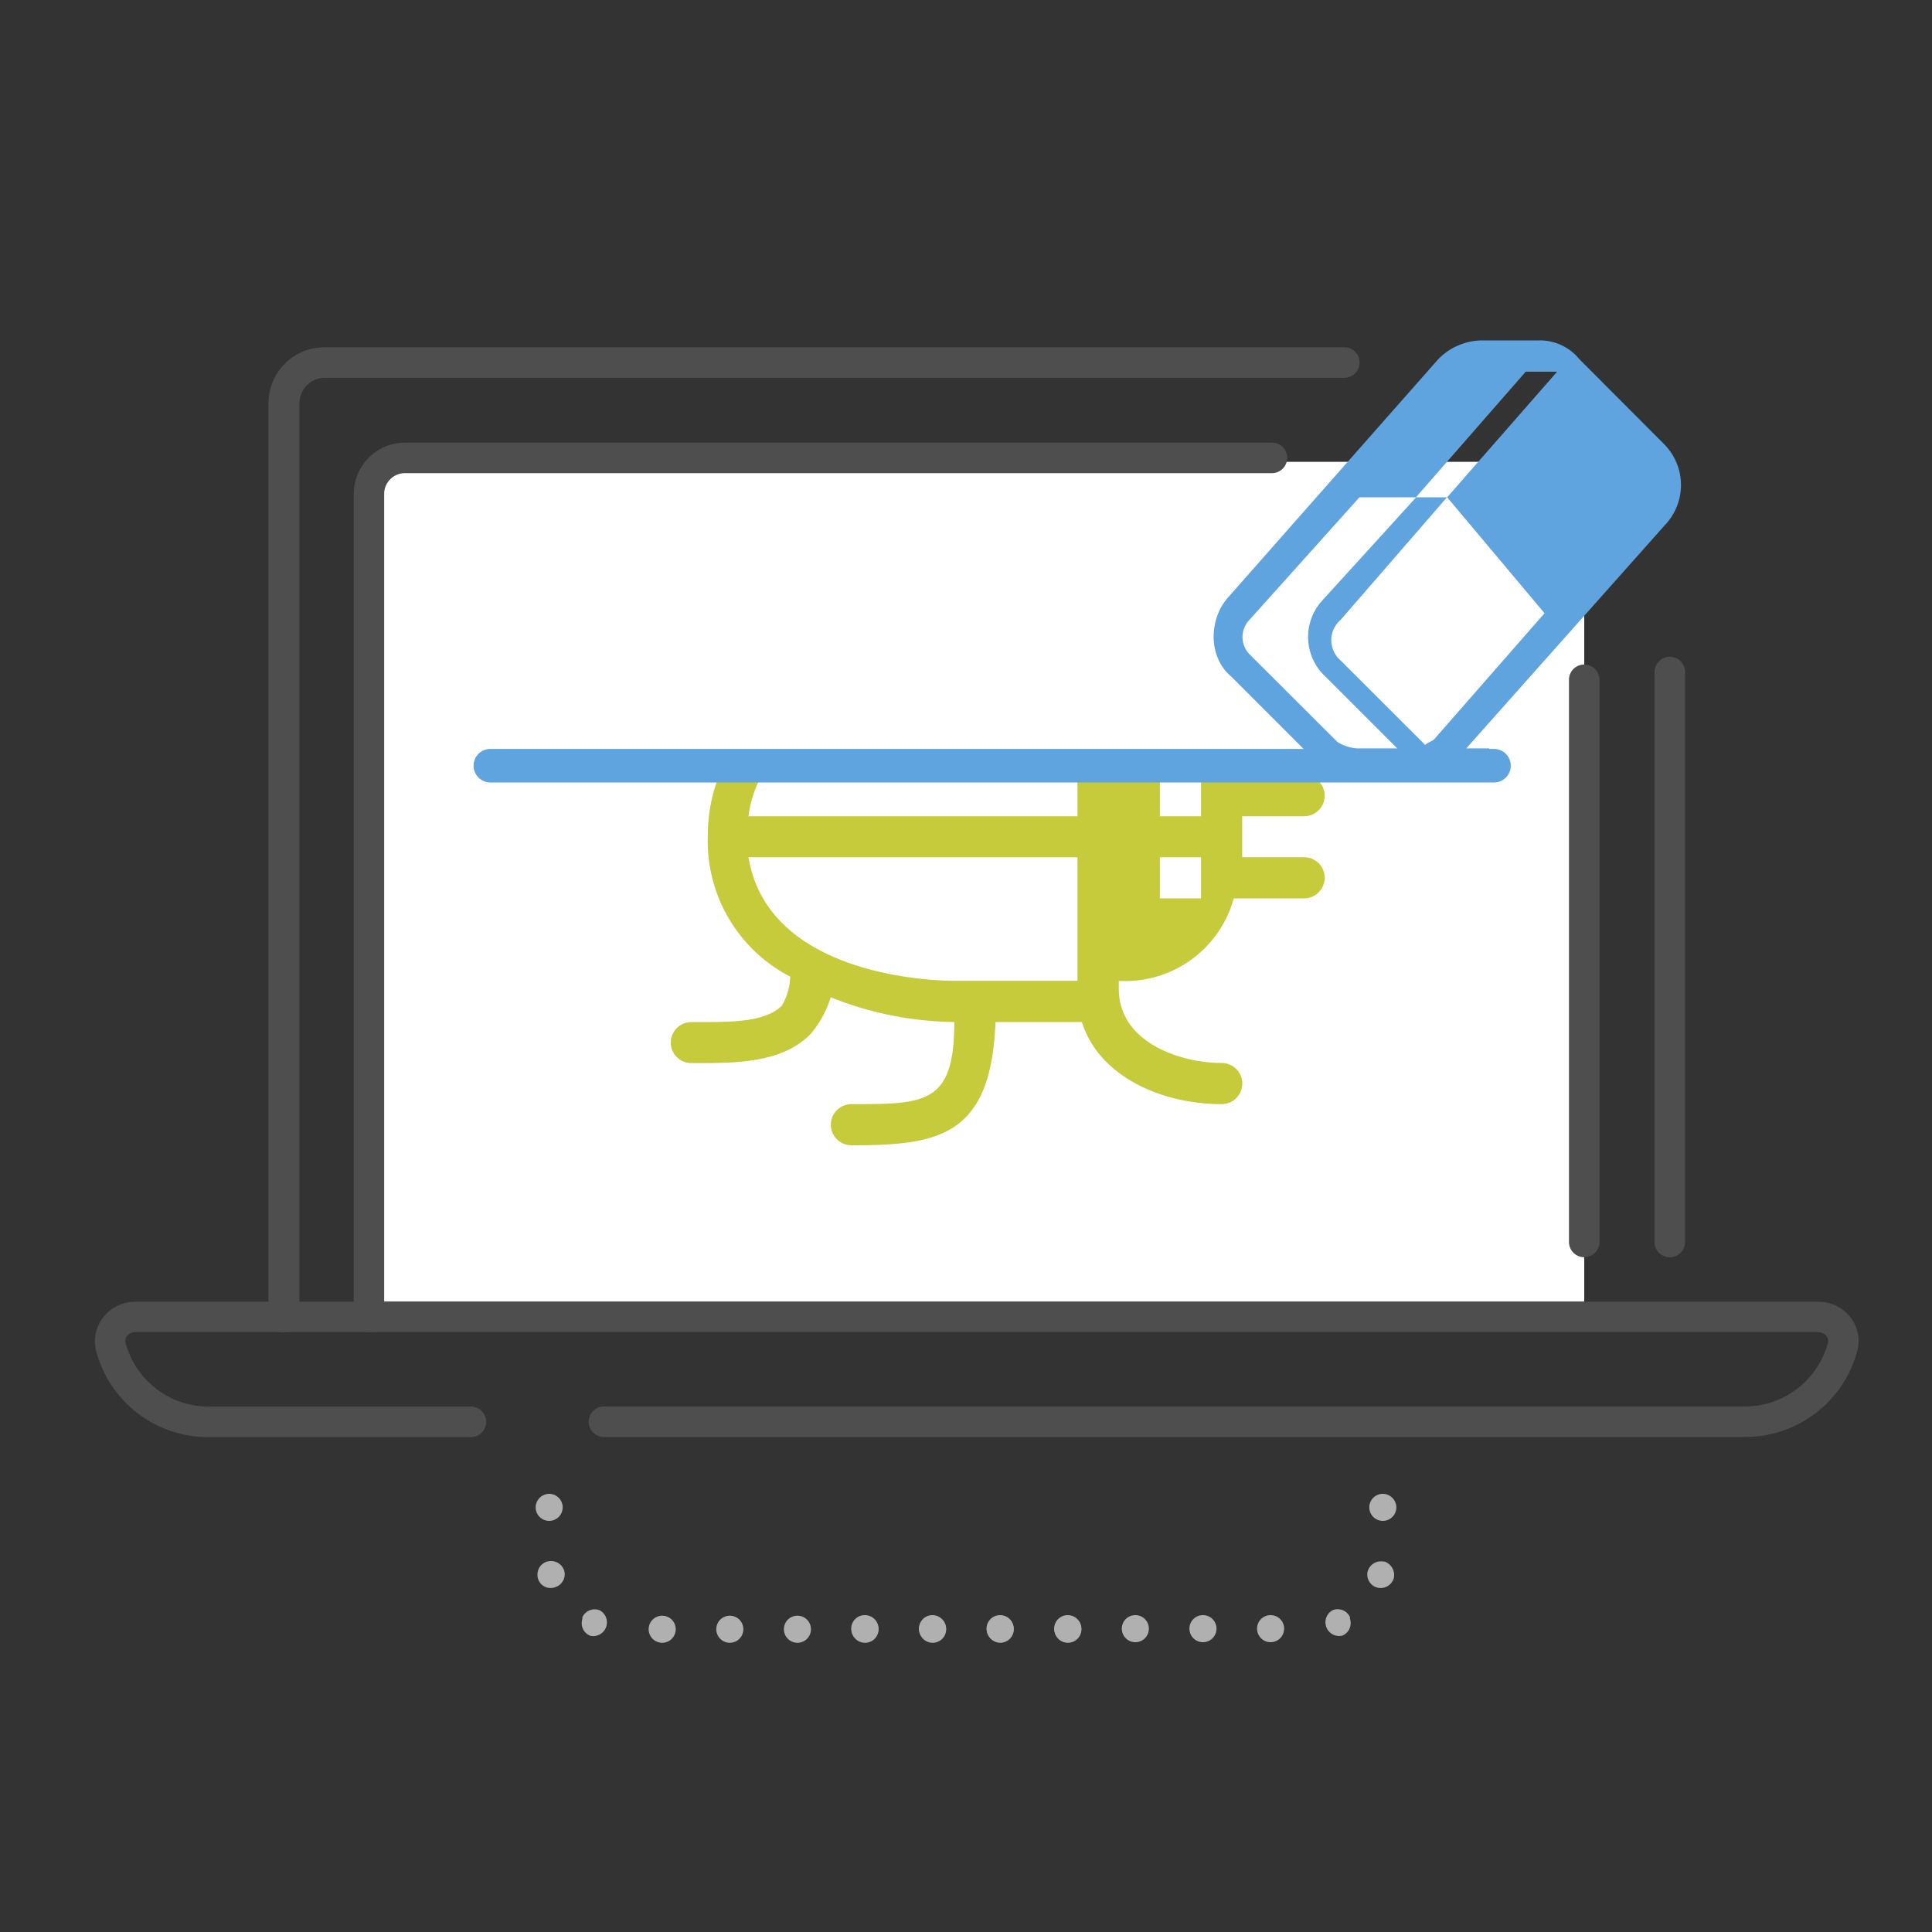 <svg xmlns="http://www.w3.org/2000/svg" xmlns:xlink="http://www.w3.org/1999/xlink" viewBox="0 0 200 200"><rect x="0" y="0" width="200" height="200" fill="#333333" stroke="none"/><defs><clipPath id="a"><polygon points="160.19 127.78 49.48 127.78 49.48 80.23 157.09 80.23 160.19 127.78" fill="none"/></clipPath></defs><title>features_sitelock_Automated</title><path d="M38.51,134.75H164V47.81H40.65A2.15,2.15,0,0,0,38.51,50Z" fill="#fff"/><path d="M172.86,130.15a1.58,1.58,0,0,1-1.58-1.58v-59a1.58,1.58,0,1,1,3.16,0v59a1.58,1.58,0,0,1-1.58,1.58" fill="#4e4e4e"/><path d="M29.37,137.91a1.58,1.58,0,0,1-1.58-1.58V41.75a5.8,5.8,0,0,1,5.8-5.8H139.16a1.58,1.58,0,0,1,0,3.16H33.59A2.64,2.64,0,0,0,31,41.75v94.58a1.58,1.58,0,0,1-1.58,1.58" fill="#4e4e4e"/><path d="M164,130.15a1.58,1.58,0,0,1-1.58-1.58V70.37a1.58,1.58,0,1,1,3.16,0v58.19a1.58,1.58,0,0,1-1.58,1.58" fill="#4e4e4e"/><path d="M38.2,137.91a1.58,1.58,0,0,1-1.58-1.58V51.13a5.31,5.31,0,0,1,5.3-5.31h89.75a1.58,1.58,0,0,1,0,3.16H41.92a2.15,2.15,0,0,0-2.15,2.15v85.2a1.58,1.58,0,0,1-1.58,1.58" fill="#4e4e4e"/><path d="M180.4,148.76H62.52a1.58,1.58,0,0,1,0-3.16H180.4a8.91,8.91,0,0,0,8.83-6.61.79.79,0,0,0-.16-.69,1.08,1.08,0,0,0-.86-.4H14a1.08,1.08,0,0,0-.86.4A.79.79,0,0,0,13,139a8.9,8.9,0,0,0,8.83,6.61H48.75a1.58,1.58,0,0,1,0,3.16H21.83a12,12,0,0,1-11.9-9,4,4,0,0,1,.75-3.39A4.23,4.23,0,0,1,14,134.75h174.2a4.23,4.23,0,0,1,3.35,1.61,4,4,0,0,1,.74,3.39,12,12,0,0,1-11.9,9" fill="#4e4e4e"/><line x1="7.6" y1="136.48" x2="7.58" y2="75.49" fill="#fff"/><g clip-path="url(#a)"><path d="M103,105.8H112c1.71,5.53,8.09,8.5,14.47,8.5a2.13,2.13,0,0,0,0-4.26c-4.26,0-10.65-2.12-10.65-7.65v-.85A11.65,11.65,0,0,0,127.72,93H135a2.13,2.13,0,0,0,0-4.26h-6.41V84.5H135a2.13,2.13,0,0,0,0-4.26h-7.26a11.65,11.65,0,0,0-11.91-8.53v-.85c0-5.53,6.38-7.65,10.65-7.65a2.13,2.13,0,0,0,0-4.26c-6,0-12.35,3-14.47,8.5H103c-.44-11.91-6-12.77-14.91-12.77a2.13,2.13,0,1,0,0,4.26c7.65,0,10.21,0,10.65,8.5A40.21,40.21,0,0,0,85.57,70c-.44-1.7-.85-3-2.12-3.83-2.56-3-7.26-3-11.5-3h-.44A2.39,2.39,0,0,0,69,65.33a2.29,2.29,0,0,0,2.15,2.12h.42c3.41,0,7.23,0,8.94,1.71a3.33,3.33,0,0,1,1.29,3c-4.7,3-8.53,7.24-8.53,14.47a15.79,15.79,0,0,0,8.53,14.47,6.22,6.22,0,0,1-.86,3c-1.7,1.71-5.12,1.71-8.94,1.71h-.44a2.12,2.12,0,1,0,0,4.24h.44c4.24,0,8.94,0,11.91-3A11,11,0,0,0,86,103.24a35.54,35.54,0,0,0,12.79,2.56c0,8.5-3,8.5-10.65,8.5a2.13,2.13,0,1,0,0,4.26c8.94,0,14.47-.85,14.91-12.77ZM77.48,84.5c1.7-12.79,20.44-12.79,21.29-12.79h12.77V84.5Zm42.59,0V80.24h4.26V84.5Zm4.26,4.24V93h-4.26V88.74Zm-46.85,0h34.06v12.79H98.77c-.85,0-19.17,0-21.29-12.79Zm0,0" fill="#c5cb3b"/></g><path d="M151.79,77.47l20.8-23.38a6,6,0,0,0-.33-8.12l-8.76-8.78a5.26,5.26,0,0,0-4.23-1.95h-5.84a6.41,6.41,0,0,0-4.55,1.95L127.1,61.88c-2,2.28-2,6.17.32,8.12l8.77,8.77a5.25,5.25,0,0,0,4.22,1.95h13.76V77.47Zm-4.22-.32h0l-8.78-8.77a2.77,2.77,0,0,1,0-4.22l11-12.68H146.6l-9.76,10.73a5.58,5.58,0,0,0,.33,7.79l7.47,7.47h-4.24a4.46,4.46,0,0,1-1.94-.65l-9.11-9.09a2.56,2.56,0,0,1,0-3.57l11.38-12.68h5.85l11.36-13h3.25l-11.38,13,10.08,12-11.38,13c-.32.32-.65.32-1,.65Zm0,0" fill="#5fa3df"/><path d="M50.76,81h103.9a1.73,1.73,0,0,0,0-3.47H50.76a1.73,1.73,0,1,0,0,3.47" fill="#5fa3df"/><path d="M56.85,154.64a1.41,1.41,0,0,1,1.4,1.4,1.4,1.4,0,1,1-2.8,0,1.42,1.42,0,0,1,1.4-1.4m-.14,7a1.43,1.43,0,0,1,1.71,1,1.4,1.4,0,0,1-1,1.68A1.35,1.35,0,0,1,55.64,163a1.4,1.4,0,0,1,1.07-1.37m3.56,5.83a1.4,1.4,0,0,1,1.82-.76v0a1.42,1.42,0,0,1-1,2.63v0a1.39,1.39,0,0,1-.87-1.29,1.7,1.7,0,0,1,.09-.53m8.24-.25a1.39,1.39,0,0,1,1.4,1.4,1.4,1.4,0,1,1-2.8,0,1.39,1.39,0,0,1,1.4-1.4m7,0a1.39,1.39,0,0,1,1.4,1.4,1.4,1.4,0,1,1-2.8,0,1.39,1.39,0,0,1,1.4-1.4m7,0a1.39,1.39,0,0,1,1.4,1.4,1.4,1.4,0,1,1-2.8,0,1.39,1.39,0,0,1,1.4-1.4m7,0a1.39,1.39,0,0,1,1.4,1.4,1.4,1.4,0,1,1-2.8,0,1.39,1.39,0,0,1,1.4-1.4m7,0a1.39,1.39,0,0,1,1.4,1.4,1.4,1.4,0,1,1-2.8,0,1.39,1.39,0,0,1,1.4-1.4m7,0a1.39,1.39,0,0,1,1.4,1.4,1.41,1.41,0,0,1-1.4,1.4,1.42,1.42,0,0,1-1.4-1.4,1.41,1.41,0,0,1,1.4-1.4m7,0a1.39,1.39,0,0,1,1.4,1.4,1.4,1.4,0,1,1-1.4-1.4" fill="#b0b0b0"/><path d="M143.15,154.64a1.42,1.42,0,0,1,1.4,1.4,1.4,1.4,0,1,1-1.4-1.4m.14,7a1.48,1.48,0,0,1,1,1.71,1.42,1.42,0,0,1-1.71,1,1.4,1.4,0,0,1-1-1.68,1.43,1.43,0,0,1,1.71-1m-3.56,5.83a1.7,1.7,0,0,1,.09.53,1.39,1.39,0,0,1-.87,1.29v0a1.42,1.42,0,0,1-1-2.63v0a1.4,1.4,0,0,1,1.82.76m-8.24-.25a1.39,1.39,0,0,1,1.4,1.4,1.4,1.4,0,1,1-2.8,0,1.39,1.39,0,0,1,1.4-1.4m-7,0a1.39,1.39,0,0,1,1.4,1.4,1.4,1.4,0,1,1-2.8,0,1.39,1.39,0,0,1,1.4-1.4m-7,0a1.39,1.39,0,0,1,1.4,1.4,1.4,1.4,0,1,1-2.8,0,1.39,1.39,0,0,1,1.4-1.4m-7,0a1.39,1.39,0,0,1,1.4,1.4,1.4,1.4,0,1,1-2.8,0,1.39,1.39,0,0,1,1.4-1.4m-7,0a1.39,1.39,0,0,1,1.4,1.4,1.4,1.4,0,1,1-2.8,0,1.39,1.39,0,0,1,1.4-1.4m-7,0a1.41,1.41,0,0,1,1.4,1.4,1.42,1.42,0,0,1-1.4,1.4,1.41,1.41,0,0,1-1.4-1.4,1.39,1.39,0,0,1,1.4-1.4m-7,0a1.39,1.39,0,0,1,1.4,1.4,1.4,1.4,0,1,1-2.81,0,1.39,1.39,0,0,1,1.4-1.4" fill="#b0b0b0"/></svg>